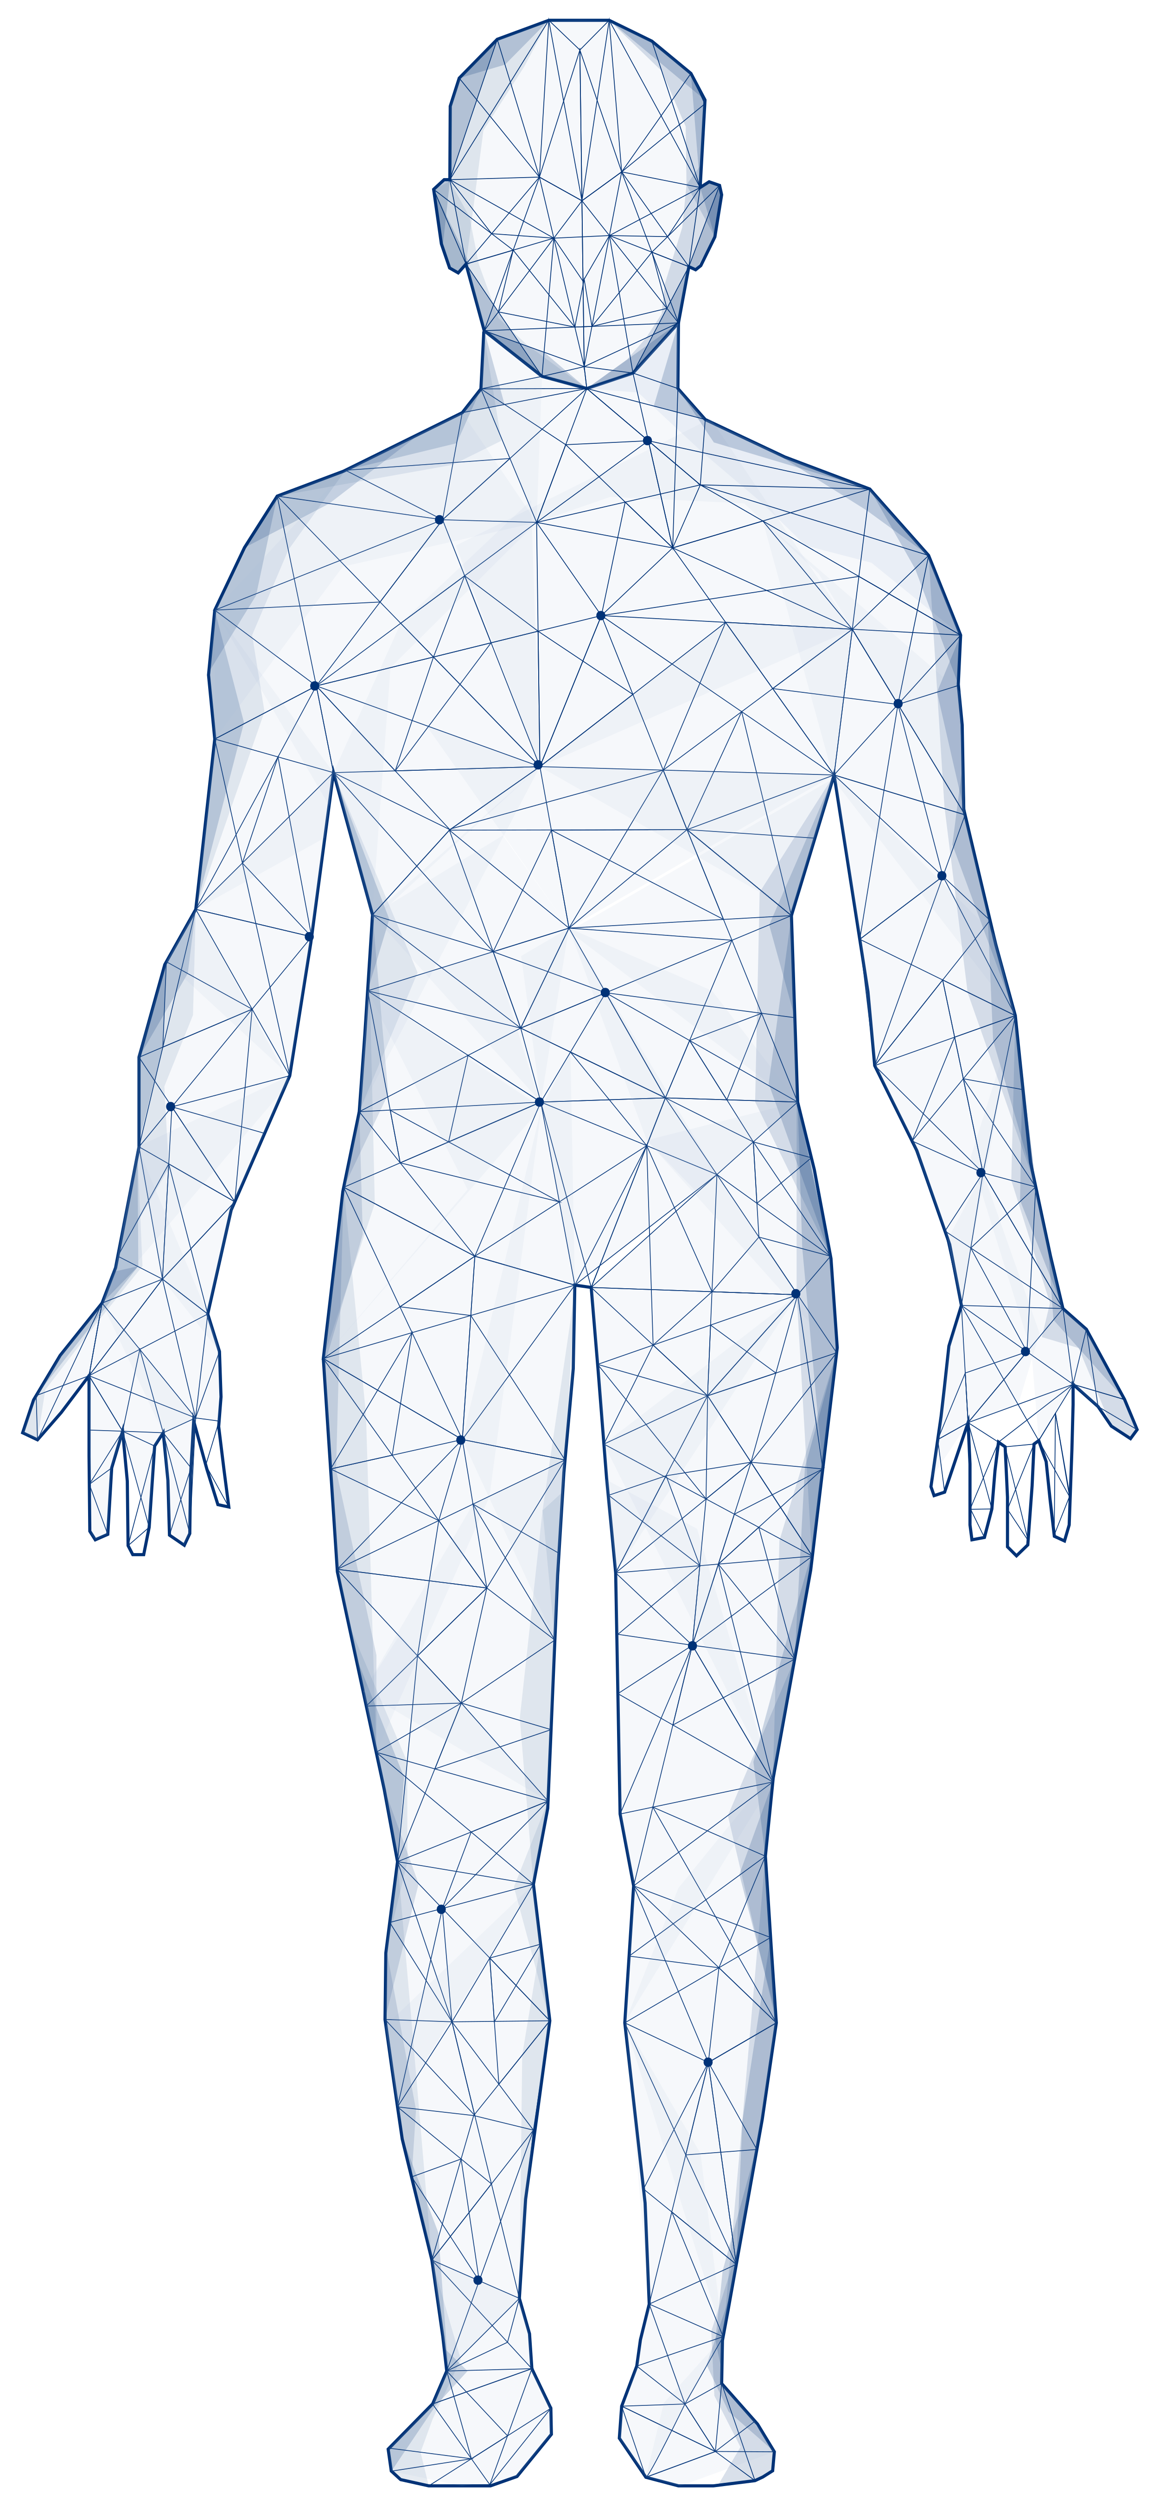 <?xml version="1.0" encoding="utf-8"?>
<!-- Generator: Adobe Illustrator 24.3.0, SVG Export Plug-In . SVG Version: 6.00 Build 0)  -->
<svg version="1.1" xmlns="http://www.w3.org/2000/svg" xmlns:xlink="http://www.w3.org/1999/xlink" x="0px" y="0px"
	 viewBox="0 0 371 800" style="enable-background:new 0 0 371 800;" xml:space="preserve">
<style type="text/css">
	.st0{fill:none;stroke:#003277;stroke-miterlimit:10;}
	.st1{opacity:0.1;fill:#A5B6DA;}
	.st2{opacity:0.15;fill:#003277;}
	.st3{opacity:0.15;fill:#A5B6DA;}
	.st4{opacity:0.1;fill:#003277;}
	.st5{fill:none;stroke:#003277;stroke-width:0.25;stroke-miterlimit:10;}
	.st6{opacity:0.2;fill:#003277;}
	.st7{fill:#003277;}
</style>
<g id="_x2014_ŽÓť_x5F_2">
</g>
<g id="_x2014_ŽÓť_x5F_4">
	<polygon class="st0" points="149.17,84.5 146.67,87.33 143.92,85.75 141.29,78.04 138.81,60.6 142.17,57.5 144,57.5 144.12,34 
		147,25 159.17,12.58 175.67,6.5 195,6.5 208.67,13.17 221.17,23.5 225.67,32 224.12,60 227,58.17 230.33,59.33 231,62.33 
		228.83,75.83 224.33,85 222.67,86.33 220.5,85.33 217.17,103.33 202.61,119.39 187.83,124.33 173.5,120.44 155,105.83 	"/>
	<polyline class="st0" points="154.88,106.06 153.94,124.45 147.97,132.06 109.98,150.78 88.74,158.76 78.25,175.26 68.75,195.25 
		66.75,216 68.75,236.5 62.67,291 52.75,308.67 44.5,338.33 44.5,367 37,405.67 32.67,417 19.25,433.75 10.75,448 7.25,458.5 
		12,460.75 19.62,452 28.5,440.25 28.5,466 28.75,490 30.5,492.75 34.5,491 35.75,469.75 39.25,458 40.75,474 41,494.62 42.5,497.5 
		46,497.5 47.75,488.75 49.5,462.75 52.25,458.5 53.75,473.75 54.25,491.25 59,494.5 60.75,490.75 61,472.25 62,454.75 
		66.25,470.25 69.75,481.5 73.25,482.25 71.75,470.75 70,456.5 70.75,447 70.25,432.5 66.5,420.5 74,387.25 92.75,344.25 
		99.5,301.65 106.75,247.25 119.25,292.75 116.75,331.5 115,355.75 109.75,381.25 107.25,402.75 103.5,434.75 108,503 123,572.67 
		127.25,595.75 123.5,625 123.25,646.25 125.5,662.25 128.75,684.5 138.25,723.25 141.75,747.75 143,758.75 138.5,769.25 
		124.25,783.75 125.25,790.75 128.25,793.5 137.25,795.5 141,795.5 147.75,795.5 151,795.5 157,795.5 165.5,792.5 176.5,779 
		176.33,770.67 170.25,758 169.5,746.83 166.25,735.5 168.25,703.75 176,646.67 170.75,603 175.33,578.67 178.5,504 180.5,471.25 
		183.5,438 184,411.25 189.25,412 191.5,439 194.17,473 197.08,503.33 198.5,580.5 202.83,603.5 200,647.33 206.5,705 
		207.82,737.33 205,748.75 203.83,757.17 199,770 198.25,780.25 206.75,792.75 217.17,795.5 228.33,795.5 241.67,793.83 
		244.17,792.67 247.33,790.67 247.87,784.6 242.5,775.75 231,762.75 231.25,749 233.17,738.67 244,678.17 248.5,647.33 247,625.17 
		245,594 247.5,569 259.5,502.5 268,431.25 266,402.75 260.67,374.33 255.33,352.67 253.33,293 267,248 277.83,317.33 280,341 
		293.5,368.25 304,398.25 307.75,417.75 303.75,430.75 302.25,444.5 301.25,453.25 298,475.75 299,478.62 302.38,477.5 
		309.88,455.25 310.5,468.5 310.5,488 311.12,492.75 315.12,492 317.5,482.88 318.5,470.62 319.62,461.5 321.75,463 322.5,479.12 
		322.5,491 322.5,495 325.38,497.88 329,494.38 330.38,475.5 331,462.12 332.5,461 334.88,467.75 336.12,479.75 337.5,491.62 
		340.75,493.12 342.25,488 343.12,464 343.5,449.5 343.5,443 351.5,450.12 355.75,456.38 361.88,460.38 364,457.5 360,447.88 
		352.38,433.88 347.75,425.38 340.25,418.75 336.25,401.88 329.88,372 325,325 318.75,302.25 308.5,259 308,232 306.75,219 
		307.5,203.25 297.25,177.75 278.42,156.5 251.25,146.25 225.75,134.25 217,124.33 217.17,103.33 	"/>
</g>
<g id="_x2014_ŽÓť_x5F_3">
	<polygon class="st1" points="171.77,167.17 153.94,124.45 173.5,120.44 187.83,124.33 202.61,119.39 217.17,103.33 217,124.33 
		225.75,134.25 251.25,146.25 278.42,156.5 297.25,177.75 307.5,203.25 306.87,219.33 308.92,260.77 262.06,183.58 238.22,161.08 
		195.35,159 	"/>
	<polygon class="st1" points="187.83,124.33 185.91,6.22 195,6.5 208.67,13.17 221.17,23.5 225.67,32 224.12,61.74 220.5,85.33 
		217.17,103.33 202.61,119.39 	"/>
	<polygon class="st1" points="145.94,174.58 172.83,245.33 272.82,201.37 227.49,133.99 	"/>
	<polygon class="st1" points="187.83,124.33 185.91,6.22 175.67,6.5 159.17,12.58 147,25 144.12,34 144,58 149.17,84.5 155,105.83 
		173.5,120.44 	"/>
	<polygon class="st2" points="267,248 253.33,293 255.33,352.67 265.86,402 241.72,352.62 243.17,285.5 	"/>
	<polygon class="st2" points="259.87,497.8 263.28,470 267.76,432.85 265.67,401.98 255,352.67 255,414 	"/>
	<polygon class="st2" points="247.38,570.24 254.37,530.93 259.87,497.8 267.76,432.85 249.5,492.96 	"/>
	<polygon class="st2" points="248.5,647.33 245,594 247.38,570.24 254.37,530.93 233,581 	"/>
	<polygon class="st2" points="231.48,747.75 235.68,724.62 242.27,687.85 248.5,647.33 245,594 237.62,678.83 	"/>
	<polygon class="st2" points="229.83,795.31 241.67,793.83 247.33,790.67 247.87,784.6 241.12,774.81 231,762.75 231.48,747.75 
		237.33,715.83 227.67,746.07 228.67,766.67 237.02,783.08 	"/>
	<polygon class="st3" points="217.17,103.33 202.61,119.39 187.83,124.33 204.27,125.62 224.95,144.85 244.08,161.08 257.82,174.58 
		278.94,180.08 307.5,203.25 297.25,177.75 278.42,156.5 253.02,146.92 225.75,134.25 217,124.33 	"/>
	<polygon class="st2" points="195,6.5 208.67,13.17 221.17,23.5 225.67,32 224.12,60 227,58.17 230.33,59.33 231,62.33 
		228.83,75.83 219.75,59.13 219.5,40.5 211.83,22.75 	"/>
	<polygon class="st2" points="187.83,124.33 202.61,119.39 217.17,103.33 220.5,85.33 222.67,86.33 228.83,75.83 231,64.12 
		230.33,59.33 227,58.17 224.12,60 224.54,52.5 219.75,59.13 218.4,72.75 212.8,90.88 211.78,100.48 206.78,108.16 200.78,115 	"/>
	<polygon class="st4" points="106.75,247.25 119.25,292.75 117.68,317.07 115,355.75 133.67,311.25 	"/>
	<polygon class="st4" points="103.5,434.75 110.02,379.94 115,355.75 118.33,313.61 119.97,385.17 	"/>
	<polygon class="st4" points="107.95,502.19 103.5,434.75 110.02,379.94 117.15,452.67 120.43,560.74 	"/>
	<polygon class="st4" points="123.67,623.67 127.25,595.75 120.43,560.74 111.74,520 130.35,563.83 130.42,595.75 	"/>
	<polygon class="st4" points="138.25,723.25 131.78,696.62 128.63,683.7 123.25,646.25 123.67,623.67 127.25,595.75 131.78,647.33 	
		"/>
	<polygon class="st4" points="137.25,795.5 128.25,793.5 125.3,790.79 124.56,783.44 138.45,769.3 143,758.75 138.25,723.25 
		147.5,755.05 138.5,774.12 134.62,784.73 	"/>
	<polygon class="st4" points="62.67,291 53.25,307.77 44,338 44,367 37.71,402 54.02,373.86 52.61,347.67 61.78,324.83 	"/>
	<polygon class="st4" points="12,460.75 7.25,458.5 11.58,446.6 19.25,433.75 32.67,417 36.78,406.88 44,368.67 45.61,405.17 
		30.72,423.67 14.5,444.75 	"/>
	<polygon class="st4" points="155,107.57 153.94,124.45 147.97,132.06 110.58,150.49 88.74,158.76 144.9,148.75 160.49,141.05 	"/>
	<polygon class="st4" points="110.58,150.49 88.74,158.76 77.26,177.33 68.75,195.25 67.01,214.83 68.75,236.5 62.67,291 
		84.67,227.74 80.71,203.25 92.29,176 	"/>
	<polygon class="st4" points="175.67,6.5 159.17,12.58 147,25 144.12,34 144,58 142,58 138.81,60.6 141.41,78.38 143.92,85.75 
		146.67,87.33 149.17,84.5 154.74,41.75 167.85,21.25 	"/>
	<polygon class="st4" points="187.83,124.33 173.5,120.44 155,105.83 149.17,84.5 146.67,87.33 143.92,85.75 141.41,78.38 
		138.81,60.6 144,58 150.28,69.38 153.26,84.5 159.53,101.8 168.68,110.33 	"/>
	<polygon class="st5" points="185.62,16 187,117.33 199,55 	"/>
	<polygon class="st5" points="172.67,56.67 185.62,16 187,117.33 	"/>
	<polygon class="st5" points="155,105.83 186.28,64.25 172.67,56.67 	"/>
	<polygon class="st5" points="217.17,103.33 186.28,64.25 199,55 	"/>
	<polygon class="st5" points="187.83,124.33 187,117.33 202.61,119.39 	"/>
	<polygon class="st5" points="173.5,120.44 187,117.33 187.83,124.33 	"/>
	<polygon class="st5" points="149.17,84.5 172.67,56.67 144,57.5 	"/>
	<polygon class="st5" points="220.5,85.33 199,55 224.12,60 	"/>
	<polygon class="st5" points="195,6.5 185.62,16 175.67,6.5 185.91,6.22 	"/>
	<polygon class="st5" points="186.28,64.25 195,6.5 199,55 	"/>
	<polygon class="st5" points="172.67,56.67 175.67,6.5 186.28,64.25 	"/>
	<polygon class="st5" points="173.5,120.44 177.28,76.21 149.17,84.5 	"/>
	<polygon class="st5" points="202.61,119.39 195.08,75.38 220.5,85.33 	"/>
	<polygon class="st5" points="144,57.5 175.67,6.5 159.17,12.58 	"/>
	<polygon class="st5" points="224.12,60 195,6.5 208.67,13.17 	"/>
	<polygon class="st5" points="172.67,56.67 159.17,12.58 147,25 	"/>
	<polygon class="st5" points="199,55 221.17,23.5 225.6,33.25 	"/>
	<polygon class="st5" points="138.81,60.6 164.27,80.05 149.17,84.5 	"/>
	<polygon class="st5" points="230.33,59.33 208.66,80.7 220.5,85.33 	"/>
	<polygon class="st5" points="155,105.83 217.17,103.33 187,117.33 	"/>
	<polygon class="st5" points="164.27,80.05 184.01,104.67 159.53,99.81 	"/>
	<polygon class="st5" points="208.66,80.7 189.48,104.45 213.49,98.68 	"/>
	<polygon class="st5" points="195.08,75.38 177.28,76.21 186.63,90 	"/>
	<polygon class="st5" points="184.01,104.67 187,89.36 189.48,104.45 	"/>
	<polygon class="st5" points="144,57.5 177.28,76.21 157.37,74.78 	"/>
	<polygon class="st5" points="224.12,60 195.08,75.38 213.7,75.73 	"/>
	<polygon class="st5" points="202.61,119.39 215.33,175.33 217,124.33 	"/>
	<polygon class="st5" points="187.83,124.33 224.17,155.17 225.75,134.25 	"/>
	<polygon class="st5" points="215.33,175.33 224.17,155.17 171.77,167.17 	"/>
	<polygon class="st5" points="187.83,124.33 171.77,167.17 207.53,141.05 	"/>
	<polygon class="st5" points="153.94,124.45 187.83,124.33 173.5,120.44 	"/>
	<polygon class="st5" points="171.77,167.17 153.94,124.45 181.09,142.31 	"/>
	<polygon class="st5" points="207.53,141.05 181.09,142.31 215.33,175.33 	"/>
	<polygon class="st5" points="141.67,166.33 187.83,124.33 147.97,132.06 	"/>
	<polygon class="st5" points="171.77,167.17 172.83,245.33 192.5,197 	"/>
	<polygon class="st5" points="200.13,160.67 192.5,197 215.33,175.33 	"/>
	<polygon class="st5" points="224.17,155.17 278.42,156.5 207.53,141.05 	"/>
	<polygon class="st5" points="267,248 278.42,156.5 215.33,175.33 	"/>
	<polygon class="st5" points="224.17,155.17 307.5,203.25 297.25,177.75 	"/>
	<polygon class="st5" points="274.93,184.46 192.5,197 307.5,203.25 	"/>
	<polygon class="st5" points="215.33,175.33 272.82,201.37 244.19,166.72 	"/>
	<polygon class="st5" points="88.74,158.76 141.67,166.33 172.83,245.33 	"/>
	<polygon class="st5" points="171.77,167.17 101.25,219.5 141.67,166.33 	"/>
	<polygon class="st5" points="192.5,197 101.25,219.5 172.83,245.33 	"/>
	<polygon class="st5" points="68.75,195.25 101.25,219.5 88.74,158.76 78.25,175.26 	"/>
	<polygon class="st5" points="106.75,247.25 101.25,219.5 68.75,236.5 	"/>
	<polygon class="st5" points="172.83,245.33 267,248 232.28,199.16 	"/>
	<polygon class="st5" points="192.5,197 267,248 219.92,265.5 	"/>
	<polygon class="st5" points="307.5,203.25 267,248 308.92,260.77 307.88,230.73 306.78,218.34 	"/>
	<polygon class="st5" points="272.82,201.37 308.92,260.77 267,248 	"/>
	<polygon class="st5" points="172.83,245.33 106.75,247.25 144,265.5 	"/>
	<polygon class="st5" points="119.25,292.75 144,265.5 101.25,219.5 106.75,247.25 	"/>
	<polygon class="st5" points="101.25,219.5 62.67,291 68.75,236.5 	"/>
	<polygon class="st5" points="92.75,344.25 68.75,236.5 62.67,291 	"/>
	<polygon class="st5" points="106.75,247.25 62.67,291 99.75,299.77 	"/>
	<polygon class="st5" points="44.5,367 99.75,299.77 62.67,291 	"/>
	<polygon class="st5" points="75.16,384.59 80.71,322.94 44.5,338.33 	"/>
	<polygon class="st5" points="267,248 275.22,300.58 280,341 316.91,294.5 	"/>
	<polygon class="st5" points="308.92,260.77 280,341 325,325 316.91,294.5 	"/>
	<polygon class="st5" points="219.92,265.5 143.85,265.66 144.41,265.21 212.29,246.45 	"/>
	<polygon class="st5" points="182.13,297 212.29,246.45 219.92,265.5 	"/>
	<polygon class="st5" points="143.85,265.66 182.13,297 172.83,245.33 	"/>
	<polygon class="st5" points="219.92,265.5 255.33,352.67 253.33,293 	"/>
	<polygon class="st5" points="182.13,297 253.33,293 166.67,329 	"/>
	<polygon class="st5" points="119.25,292.75 166.67,329 143.85,265.66 	"/>
	<polygon class="st5" points="182.13,297 117.68,317.07 166.67,329 	"/>
	<polygon class="st5" points="213,351.33 182.13,297 234.29,300.88 	"/>
	<polygon class="st5" points="166.67,329 213,351.33 189.25,412 	"/>
	<polygon class="st5" points="115,355.75 173.11,352.67 213,351.33 166.67,329 	"/>
	<polygon class="st5" points="267.8,432.9 213,351.33 255.33,352.67 261.28,377.61 266,402.75 	"/>
	<polygon class="st5" points="255.33,352.67 189.25,412 213,351.33 	"/>
	<polygon class="st5" points="184,411.25 173.11,352.67 229.49,375.87 	"/>
	<polygon class="st5" points="115,355.75 110.02,379.94 152,402 	"/>
	<polygon class="st5" points="173.11,352.67 110.02,379.94 152,402 	"/>
	<polygon class="st5" points="184,411.25 152,402 148,460.67 	"/>
	<polygon class="st5" points="103.5,434.75 184,411.25 152,402 	"/>
	<polygon class="st5" points="55.02,354.2 52,409.33 75.16,384.59 	"/>
	<polygon class="st5" points="44.5,367 75.16,384.59 52,409.33 	"/>
	<polygon class="st5" points="32.67,417 52,409.33 28.5,440.25 	"/>
	<polygon class="st5" points="62.6,453.75 28.5,440.25 32.67,417 	"/>
	<polygon class="st5" points="66.5,420.5 52,409.33 28.5,440.25 	"/>
	<polygon class="st5" points="62.6,453.75 52,409.33 66.5,420.5 	"/>
	<polygon class="st5" points="39.25,458 28.5,440.25 28.59,475 	"/>
	<polygon class="st5" points="11.58,446.6 28.5,440.25 32.67,417 19.25,433.75 	"/>
	<polygon class="st5" points="70.14,454.76 62.6,453.75 70.25,432.5 70.74,446.6 	"/>
	<polygon class="st5" points="39.25,458 44.76,431.8 52.25,458.5 	"/>
	<polygon class="st5" points="62.6,453.75 52.25,458.5 60.75,490.75 	"/>
	<polygon class="st5" points="39.25,458 47.75,488.75 49.5,462.75 	"/>
	<polygon class="st5" points="34.5,491 28.59,475 35.75,469.75 	"/>
	<polygon class="st5" points="301.83,280.44 275.22,300.58 325,325 	"/>
	<polygon class="st5" points="314.67,375.33 301.75,313.6 325,325 	"/>
	<polygon class="st5" points="280,341 314.67,375.33 301.75,313.6 	"/>
	<polygon class="st5" points="307.75,417.75 314.67,375.33 291.96,365.13 302.5,393.96 	"/>
	<polygon class="st5" points="340.25,418.75 314.67,375.33 331.54,379.81 	"/>
	<polygon class="st5" points="309.88,455.25 340.25,418.75 307.75,417.75 	"/>
	<polygon class="st5" points="332.5,461 307.75,417.75 343.5,443 	"/>
	<polygon class="st5" points="319.62,461.5 343.5,443 309.88,455.25 	"/>
	<polygon class="st5" points="340.25,418.75 343.5,443 360,447.88 347.75,425.38 	"/>
	<polygon class="st5" points="332.5,461 342.57,479.32 337.85,452.25 	"/>
	<polygon class="st5" points="309.88,455.25 300.18,460.67 308.98,439.38 	"/>
	<polygon class="st5" points="319.62,461.5 310.5,483 317.5,482.88 	"/>
	<polygon class="st5" points="331,462.12 322.5,483 329.1,492.96 	"/>
	<polygon class="st5" points="347.75,425.38 343.5,443 360,447.88 	"/>
	<polygon class="st5" points="302.5,393.96 340.25,418.75 314.67,375.33 	"/>
	<polygon class="st5" points="291.96,365.13 325,325 305.58,331.9 	"/>
	<polygon class="st5" points="229.49,375.87 226.5,446.67 255.33,414.34 265.86,402 	"/>
	<polygon class="st5" points="189.25,412 255.33,414.34 191.3,436.62 	"/>
	<polygon class="st5" points="226.5,446.67 189.25,412 255.33,414.34 	"/>
	<polygon class="st5" points="260.04,497.97 226.5,446.67 267.8,432.9 	"/>
	<polygon class="st5" points="197.08,503.33 226.5,446.67 193.31,462.12 	"/>
	<polygon class="st5" points="260.04,497.97 193.31,462.12 209.07,430.44 226.5,446.67 	"/>
	<polygon class="st5" points="267.8,432.9 240.4,467.93 260.04,497.97 	"/>
	<polygon class="st5" points="197.08,503.33 240.4,467.93 213.22,472.25 	"/>
	<polygon class="st5" points="110.02,379.94 148,460.67 103.5,434.75 	"/>
	<polygon class="st5" points="180.87,467.2 148,460.67 107.95,502.19 	"/>
	<polygon class="st5" points="103.5,434.75 155.83,508.17 148,460.67 	"/>
	<polygon class="st5" points="180.87,467.2 155.83,508.17 177.62,524.84 	"/>
	<polygon class="st5" points="107.95,502.19 117.25,545.95 155.83,508.17 	"/>
	<polygon class="st5" points="147.67,545 107.95,502.19 155.83,508.17 	"/>
	<polygon class="st5" points="177.62,524.84 147.67,545 175.43,576.35 	"/>
	<polygon class="st5" points="127.25,595.75 147.67,545 133.65,529.89 	"/>
	<polygon class="st5" points="170.75,603 127.25,595.75 175.43,576.35 175.13,579.72 	"/>
	<polygon class="st5" points="120.43,560.74 170.75,603 175.13,579.72 175.43,576.35 	"/>
	<polygon class="st5" points="144.67,647 170.75,603 124.76,615.2 	"/>
	<polygon class="st5" points="176,646.67 144.67,647 127.25,595.75 	"/>
	<polygon class="st5" points="127.25,674.23 144.67,647 141.6,610.73 	"/>
	<polygon class="st5" points="166.25,735.5 144.67,647 170.75,681.67 168.16,705.17 	"/>
	<polygon class="st5" points="143,758.75 170.75,681.67 138.25,723.25 	"/>
	<polygon class="st5" points="127.25,674.23 157.31,698.86 138.25,723.25 128.63,683.7 	"/>
	<polygon class="st5" points="170.25,758 138.45,769.3 143,758.75 	"/>
	<polygon class="st5" points="166.25,735.5 169.5,746.83 170.25,758 138.25,723.25 	"/>
	<polygon class="st5" points="176.33,770.67 137.25,795.5 156.79,795.12 	"/>
	<polygon class="st5" points="138.45,769.3 156.79,795.12 170.25,758 	"/>
	<polygon class="st5" points="125.3,790.79 150.9,786.83 124.56,783.44 	"/>
	<polygon class="st5" points="143,758.75 162.46,779.48 150.9,786.83 	"/>
	<polygon class="st5" points="226.01,479.69 221.62,526.5 240.4,467.93 	"/>
	<polygon class="st5" points="260.04,497.97 197.08,503.33 221.62,526.5 	"/>
	<polygon class="st5" points="221.62,526.5 247.38,570.24 229.95,500.53 	"/>
	<polygon class="st5" points="202.83,603.5 247.38,570.24 221.62,526.5 	"/>
	<polygon class="st5" points="198.5,580.5 221.62,526.5 197.79,541.99 	"/>
	<polygon class="st5" points="247.38,570.24 197.79,541.99 198.5,580.5 	"/>
	<polygon class="st5" points="248.5,647.33 208.98,578.3 245,594 246.67,620.02 	"/>
	<polygon class="st5" points="200,647.33 246.67,620.02 202.83,603.5 	"/>
	<polygon class="st5" points="226.75,660 202.83,603.5 248.5,647.33 	"/>
	<polygon class="st5" points="200,647.33 226.75,660 205.99,700.5 	"/>
	<polygon class="st5" points="235.68,724.62 226.75,660 248.5,647.33 243.64,680.19 	"/>
	<polygon class="st5" points="207.82,737.33 226.75,660 235.68,724.62 	"/>
	<polygon class="st5" points="205.99,700.5 235.68,724.62 200,647.33 	"/>
	<polygon class="st5" points="207.82,737.33 219.25,769.3 231.48,747.75 	"/>
	<polygon class="st5" points="231,762.75 219.25,769.3 203.83,757.17 231.48,747.75 	"/>
	<path class="st5" d="M206.75,792.75c0.95,0.25,12.5-23.45,12.5-23.45l9.75,15.2L206.75,792.75z"/>
	<polygon class="st5" points="241.67,793.83 229,784.5 231,762.75 	"/>
	<polygon class="st5" points="199,770 229,784.5 206.75,792.75 	"/>
	<polygon class="st5" points="219.25,769.3 199,770 229,784.5 	"/>
	<polygon class="st5" points="247.87,784.6 229,784.5 241.67,774.81 	"/>
	<polygon class="st5" points="68.75,195.25 141.67,166.33 121.66,192.65 	"/>
	<polygon class="st5" points="232.28,199.16 212.29,246.45 272.82,201.37 	"/>
	<polygon class="st5" points="141.67,166.33 110.58,150.49 163.23,146.72 	"/>
	<polygon class="st5" points="77.59,276.19 99.75,299.77 88.99,242.23 	"/>
	<polygon class="st5" points="92.75,344.25 55.02,354.2 84.71,362.69 	"/>
	<polygon class="st5" points="37.71,402 54.02,372.46 52,409.33 	"/>
	<polygon class="st5" points="66.5,420.5 54.02,372.46 75.16,384.59 74,387.25 	"/>
	<polygon class="st5" points="11.58,446.6 12,460.75 32.67,417 18.65,434.75 	"/>
	<polygon class="st5" points="49.5,462.75 41,494.62 47.75,488.75 	"/>
	<polygon class="st5" points="54.25,491.25 61.14,469.75 52.25,458.5 53.6,472.25 	"/>
	<polygon class="st5" points="65.87,468.87 70.14,454.76 70.74,462.75 73.25,482.25 	"/>
	<polygon class="st5" points="39.25,458 28.5,457.63 28.28,440.09 28.71,440.59 	"/>
	<polygon class="st5" points="321.75,463 329.1,492.96 331,462.12 	"/>
	<polygon class="st5" points="342.34,478.91 337.45,491.24 337.85,452.25 	"/>
	<polygon class="st5" points="315.12,492 310.5,482.58 309.86,454.91 317.5,482.88 	"/>
	<polygon class="st5" points="300.18,460.67 302.38,477.5 309.88,455.25 	"/>
	<polygon class="st5" points="351.5,450.12 347.75,425.38 360,447.88 364,457.5 	"/>
	<polygon class="st5" points="148.74,184.26 172.24,201.99 157.2,205.7 	"/>
	<polygon class="st5" points="138.76,210.25 148.74,184.26 128.27,199.45 	"/>
	<polygon class="st5" points="126.51,246.68 138.76,210.25 172.83,245.33 	"/>
	<polygon class="st5" points="117.68,317.07 173.11,352.67 128.1,372.12 	"/>
	<polygon class="st5" points="152,402 207.01,366.62 184,411.25 	"/>
	<polygon class="st5" points="240.4,467.93 263.37,470.08 255.33,414.34 	"/>
	<polygon class="st5" points="133.65,529.89 140.45,486.59 155.83,508.17 	"/>
	<polygon class="st5" points="308.98,439.38 328.74,432.58 309.88,455.25 	"/>
	<polygon class="st5" points="310.75,399.38 331.54,379.81 328.74,432.58 	"/>
	<polygon class="st5" points="308.36,345.21 331.54,379.81 329.45,367.88 327.46,348.7 	"/>
	<polygon class="st5" points="207.01,366.62 209.07,430.44 227.91,413.37 	"/>
	<polygon class="st5" points="180.87,467.2 150.71,420.97 148,460.67 	"/>
	<polygon class="st5" points="140.45,486.59 105.83,470.08 148,460.67 	"/>
	<polygon class="st5" points="139.19,566.07 176.4,553.5 147.67,545 	"/>
	<polygon class="st5" points="127.25,674.23 151.62,677 138.25,723.25 128.8,684.38 	"/>
	<polygon class="st5" points="170.75,681.67 151.62,677 176,646.67 	"/>
	<polygon class="st5" points="143,758.75 162.46,749.54 166.25,735.5 	"/>
	<polygon class="st5" points="215.04,707.85 231.48,747.75 235.68,724.62 	"/>
	<polygon class="st5" points="219.51,689.59 242.27,687.85 226.75,660 	"/>
	<polygon class="st5" points="230.13,629.7 226.75,660 248.5,647.33 	"/>
	<polygon class="st5" points="245,594 230.13,629.7 201.38,625.97 	"/>
	<polygon class="st5" points="254.37,530.93 215.4,552.02 221.62,526.5 	"/>
	<polygon class="st5" points="255.33,352.67 193.89,317.69 254.43,325.67 	"/>
	<polygon class="st5" points="275.22,300.58 287.44,225.42 301.83,280.44 	"/>
	<polygon class="st5" points="247.34,220.35 287.44,225.42 272.82,201.37 	"/>
	<polygon class="st5" points="172.24,201.99 202.59,222.22 172.83,245.33 	"/>
	<polygon class="st5" points="119.25,292.75 157.86,304.56 106.75,247.25 	"/>
	<polygon class="st5" points="176.49,265.66 157.86,304.56 182.13,297 	"/>
	<polygon class="st5" points="193.89,317.69 173.11,352.67 213,351.33 	"/>
	<polygon class="st5" points="128.1,372.12 179.05,384.61 124.92,355.3 	"/>
	<polygon class="st5" points="149.83,337.72 143.6,365.42 173.11,352.67 	"/>
	<polygon class="st5" points="241.13,365.42 242.93,395.88 265.86,402 	"/>
	<polygon class="st5" points="220.75,332.98 241.13,365.42 213,351.33 	"/>
	<polygon class="st5" points="227.91,413.37 242.93,395.88 255.33,414.34 	"/>
	<polygon class="st5" points="242.29,385.07 259.72,370.5 241.13,365.42 	"/>
	<polygon class="st5" points="227.45,424.04 248.36,439.38 226.5,446.67 	"/>
	<polygon class="st5" points="191.3,436.62 226.5,446.67 226.01,479.69 	"/>
	<polygon class="st5" points="235.07,484.55 263.37,470.08 229.95,500.53 	"/>
	<polygon class="st5" points="254.37,530.93 229.95,500.53 242.88,488.75 	"/>
	<polygon class="st5" points="194.81,478.5 213.22,472.25 224.01,501.04 	"/>
	<polygon class="st5" points="197.79,523 224.01,501.04 221.62,526.5 	"/>
	<polygon class="st5" points="176.49,265.66 231.59,294.22 219.92,265.5 	"/>
	<polygon class="st5" points="253.33,293 260.86,268.22 219.92,265.5 	"/>
	<polygon class="st5" points="237.41,227.74 253.33,293 219.92,265.5 	"/>
	<polygon class="st5" points="150.71,420.97 128.02,418.19 152,402 	"/>
	<polygon class="st5" points="125.55,465.68 131.89,426.42 105.83,470.08 	"/>
	<polygon class="st5" points="151.41,481.34 177.62,524.84 179.17,497.21 	"/>
	<polygon class="st5" points="147.67,545 120.43,560.74 117.25,545.95 	"/>
	<polygon class="st5" points="150.82,586.26 141.6,610.73 175.43,576.35 	"/>
	<polygon class="st5" points="123.25,646.25 144.67,647 151.97,676.94 	"/>
	<polygon class="st5" points="156.77,626.58 159.69,666.97 176,646.67 	"/>
	<polygon class="st5" points="173.05,622.16 158.25,647 156.77,626.58 	"/>
	<polygon class="st5" points="147.6,690.9 131.78,696.62 153.39,729.88 	"/>
	<polygon class="st5" points="52.13,335.09 53.25,307.77 80.71,322.94 	"/>
	<polygon class="st5" points="157.2,205.7 126.51,246.68 101.25,219.5 	"/>
	<polygon class="st5" points="157.86,304.56 193.89,317.69 166.67,329 	"/>
	<polygon class="st5" points="207.01,366.62 182.6,336.68 213,351.33 	"/>
	<polygon class="st5" points="220.75,332.98 243.8,324.27 232.67,351.95 	"/>
	<polygon class="st5" points="306.87,219.33 287.44,225.42 308.92,260.77 307.5,229.67 	"/>
	<polygon class="st5" points="297.25,177.75 287.44,225.42 272.82,201.37 	"/>
	<polygon class="st6" points="149.17,84.5 155,105.83 173.5,120.44 	"/>
	<polygon class="st6" points="187.83,124.33 173.5,120.44 155,105.83 174.16,112.72 	"/>
	<polygon class="st6" points="138.81,60.6 141.67,79.38 143.88,85.25 146.67,87.33 150.4,84.5 	"/>
	<polygon class="st6" points="144,58 142,58 138.81,60.6 141.67,79.38 	"/>
	<polygon class="st6" points="147,25 144.12,34 144,58 152.67,32 159.17,12.58 	"/>
	<polygon class="st6" points="175.67,6.5 159.17,12.58 147,25 161.65,20.69 	"/>
	<polygon class="st6" points="147.97,132.06 153.94,124.45 155,105.83 161.52,129.43 	"/>
	<polygon class="st6" points="110.58,150.49 148.64,132.06 153.94,124.45 146.17,141.83 	"/>
	<polygon class="st6" points="78.25,175.26 88.74,158.76 110.58,150.49 133.96,139.17 105.39,161.15 	"/>
	<polygon class="st6" points="67.01,214.83 68.75,195.25 78.25,175.26 88.74,158.76 81.96,190.58 	"/>
	<polygon class="st6" points="62.67,291 68.75,236.5 67.01,214.83 68.75,195.25 78.11,231.25 	"/>
	<polygon class="st6" points="62.67,291 53.25,307.77 44.5,338.33 60.11,311.5 	"/>
	<polygon class="st6" points="44,367 44,338 53.25,307.77 52.13,335.09 	"/>
	<polygon class="st6" points="32.67,417 36.78,406.88 44,367 44.28,405.17 	"/>
	<polygon class="st6" points="11.58,446.6 19.25,433.75 32.67,417 36.78,406.88 44.28,405.17 	"/>
	<polygon class="st6" points="106.75,247.25 119.25,292.75 117.68,317.07 124.61,294.17 	"/>
	<polygon class="st2" points="110.02,379.94 115,355.75 117.68,317.07 119.25,292.75 124.28,350.08 	"/>
	<polygon class="st2" points="103.96,436.49 110.02,379.94 115,355.75 116.12,395 	"/>
	<polygon class="st2" points="120.43,560.74 107.95,502.19 103.5,434.75 110.02,379.94 107.57,470.32 120.5,529.67 	"/>
	<polygon class="st6" points="127.25,595.75 120.43,560.74 113.85,529.89 129.33,568.67 	"/>
	<polygon class="st2" points="123.25,646.25 123.67,623.67 127.25,595.75 122.33,570.5 134,602.8 	"/>
	<polygon class="st2" points="131.78,696.62 128.8,684.38 123.25,646.25 123.67,623.67 133.17,675.21 	"/>
	<polygon class="st6" points="143.45,757.5 138.25,723.25 131.78,696.62 128.63,683.7 140.33,714.5 	"/>
	<polygon class="st6" points="125.3,790.79 124.56,783.44 138.45,769.3 143.25,757.97 142.59,751.81 149.67,758.75 139.25,770.12 	
		"/>
	<polygon class="st4" points="184,413.22 180.87,467.2 177.62,524.84 173.67,483.33 	"/>
	<polygon class="st4" points="170.75,603 175.43,576.35 177.62,524.84 180.3,477.25 173.67,483.33 166.39,549.83 	"/>
	<polygon class="st4" points="176,646.67 170.75,603 175.43,576.35 164.5,603.83 	"/>
	<polygon class="st4" points="166.25,735.5 168.5,701.91 170.75,683.4 176,646.67 173.05,622.16 167.16,657.67 	"/>
	<polygon class="st6" points="187.83,124.33 202.61,119.39 217.17,103.33 	"/>
	<polygon class="st6" points="220.5,85.33 217.17,103.33 202.61,119.39 	"/>
	<polygon class="st6" points="230.33,59.33 231,62.33 228.83,75.83 224.33,85 222.67,86.33 220.5,85.33 	"/>
	<polygon class="st6" points="224.12,60 227,58.17 230.33,59.33 231,62.33 228.83,75.83 	"/>
	<polygon class="st6" points="221.17,23.5 225.67,32 224.12,60 	"/>
	<polygon class="st6" points="195,6.5 208.67,13.17 221.17,23.5 225.67,32 	"/>
	<polygon class="st6" points="217.17,103.33 217,124.33 225.75,134.25 209.27,129.94 	"/>
	<polygon class="st6" points="278.42,156.5 251.25,146.25 225.75,134.25 217,124.33 228.5,141.58 	"/>
	<polygon class="st6" points="245.44,143.22 253.02,146.92 278.42,156.5 297.25,177.75 277.55,163.42 	"/>
	<polygon class="st6" points="306.87,219.33 307.5,203.25 297.25,177.75 278.42,156.5 292.96,182.08 	"/>
	<polygon class="st6" points="308.92,260.77 306.87,219.33 307.5,203.25 299.94,221.5 	"/>
	<polygon class="st6" points="325,325 308.92,260.77 308.48,242.25 304.85,270.25 	"/>
	<polygon class="st6" points="331.54,379.81 325,325 316.03,290.17 317.9,333 	"/>
	<polygon class="st6" points="340.25,418.75 331.54,379.81 327.25,342.12 326.53,384.12 	"/>
	<polygon class="st6" points="360,447.88 347.75,425.38 339.9,418.15 335.38,397.77 337.22,422.39 	"/>
	<polygon class="st6" points="267,248 253.33,293 254.43,325.67 246.22,296 	"/>
	<polygon class="st6" points="266,402.75 255.33,352.67 254.43,325.67 253.33,293 246.06,346.8 	"/>
	<polygon class="st6" points="263.37,470.08 267.8,432.9 265.86,402 255.33,352.67 256.8,399.31 	"/>
	<polygon class="st6" points="254.37,530.93 260.04,497.97 263.37,470.08 267.8,432.9 257.65,469.55 	"/>
	<polygon class="st6" points="245,594 247.38,570.24 254.37,530.93 260.04,496.23 249.33,533.67 241.17,563.83 	"/>
	<polygon class="st6" points="248.5,645.6 245,595.74 247.38,570.24 236.67,599.83 	"/>
	<polygon class="st6" points="235.68,724.62 245,674.79 248.5,647.33 246.67,620.02 237.62,678.83 	"/>
	<polygon class="st6" points="231.33,760.25 231.48,747.75 235.68,724.62 242.27,686.83 231.33,726.61 229,748.86 	"/>
	<polygon class="st6" points="247.87,784.6 241.12,774.81 231,762.75 231.48,747.75 234.12,733.25 226.17,756.79 233.22,771.74 	"/>
	<polygon class="st2" points="297.25,177.75 307.5,203.25 306.78,218.34 308.92,258.64 316.91,294.5 325,325 331.54,379.81 
		309.75,317.67 302.33,258.25 	"/>
	<polygon class="st2" points="355.75,456.38 361.88,460.38 364,457.5 360,447.88 347.75,425.38 340.25,418.75 331.54,379.81 
		325,325 323.72,377.74 336.1,417.01 333.5,427.88 345.26,431.38 	"/>
	<polygon class="st1" points="32.67,417 92.75,346.33 62.67,291 53.25,307.77 44,338 44,367 37.28,403.12 	"/>
	<polygon class="st1" points="44,367 92.75,344.25 75.16,384.59 66.5,420.5 70.25,432.5 52,409.33 	"/>
	<polygon class="st1" points="32.67,417 36.78,406.88 44,367 66.5,420.5 70.25,432.5 70.14,454.76 62.6,453.75 61.44,468.5 
		60.75,490.75 59,494.5 54.5,489.75 52.25,458.5 	"/>
	<polygon class="st1" points="32.67,417 19.25,433.75 11.58,446.6 7.25,458.5 12,460.75 28.28,440.09 28.5,457.63 29.28,491 
		30.5,492.75 34.5,491 35.75,469.75 39.25,459.74 47.75,488.75 49.5,462.75 52.25,458.5 62.6,453.75 	"/>
	<polygon class="st1" points="92.75,344.25 53.25,307.77 62.67,291 106.75,247.25 99.75,299.77 	"/>
	<polygon class="st1" points="68.75,195.25 67.01,214.83 68.75,236.5 62.67,291 104,268.08 106.75,247.25 	"/>
	<polygon class="st1" points="147.97,132.06 110.58,150.49 88.74,158.76 68.75,195.25 68.75,236.5 109.72,181.33 171.77,167.17 
		173.5,120.44 155,105.83 153.94,124.45 	"/>
	<polygon class="st1" points="68.75,195.25 105.5,258.08 106.75,247.25 119.25,291.01 125,213.64 171.77,167.17 147.97,132.06 
		110.58,150.49 	"/>
	<polygon class="st1" points="119.25,294.49 106.75,247.25 128.27,199.45 170,160.08 172.83,245.33 	"/>
	<polygon class="st1" points="267,249.74 244.19,166.72 307.5,221.5 308.92,260.77 316.91,294.5 325,325 	"/>
	<polygon class="st1" points="280,341 275.22,300.58 267,248 318.34,299.15 325,325 307.75,416.01 302.5,393.96 291.96,365.13 	"/>
	<polygon class="st1" points="340.25,418.75 331.54,379.81 325,325 310.71,370.33 330.18,432.62 332.5,461 343.5,443 352.65,451.62 
		364,457.5 347.75,425.38 	"/>
	<polygon class="st1" points="297.88,473.5 300.18,460.67 303.75,430.75 307.75,419.49 303.4,396.54 314.67,375.33 332.78,426.67 
		325.92,449.5 309.88,455.25 	"/>
	<polygon class="st1" points="172.83,245.33 115,355.75 117.68,317.07 119.25,292.75 	"/>
	<polygon class="st1" points="267,248 272.82,201.37 232.28,199.16 172.83,245.33 253.33,291.26 	"/>
	<polygon class="st1" points="255.33,353.67 253.33,292.26 267,249 182.13,298 	"/>
	<polygon class="st1" points="172.83,245.33 267,248 182.13,297 136.47,232.21 	"/>
	<polygon class="st1" points="119.25,292.75 161,267.33 182.13,297 173.11,352.67 	"/>
	<polygon class="st1" points="255.33,352.67 265.86,402 267.8,432.9 207.01,364.89 	"/>
	<polygon class="st1" points="182.13,297 227.94,317.07 255.33,352.67 223.22,381.67 207.01,364.89 	"/>
	<polygon class="st1" points="173.11,352.67 166.83,305.92 182.13,297 229.49,375.87 184,411.25 	"/>
	<polygon class="st1" points="117.68,317.07 157.86,304.56 173.33,354.4 103.5,434.75 110.02,379.94 115,355.75 	"/>
	<polygon class="st1" points="184,411.25 182.6,336.68 173.33,354.4 148,460.67 177.62,524.84 180.87,467.2 184,436 	"/>
	<polygon class="st1" points="117.68,317.07 173.33,354.4 156.67,479 120.43,560.74 107.95,502.19 105.83,470.08 103.5,434.75 
		149.67,380.67 	"/>
	<polygon class="st1" points="180.87,467.2 151.41,481.34 116.29,541.33 175.43,576.35 177.62,524.84 	"/>
	<polygon class="st1" points="127.25,674.23 170.75,603 175.43,576.35 128,523.1 116.29,541.33 120.43,560.74 127.25,595.75 
		123.67,623.67 123.25,646.25 	"/>
	<polygon class="st1" points="166.25,735.5 170.75,681.67 176,646.67 170.75,603 123.25,648.4 127.25,674.23 138.25,723.25 
		143.25,757.97 	"/>
	<polygon class="st1" points="165.5,792.5 176.5,779 176.33,770.67 170.25,758 169.5,746.83 166.25,735.5 138.25,723.25 
		143.25,757.97 138.45,769.3 124.56,783.44 125.3,790.79 147.84,795.57 	"/>
	<polygon class="st1" points="189.25,412 229.49,375.87 255.33,414.34 197.08,503.33 193.31,462.12 191.3,436.62 	"/>
	<polygon class="st1" points="267.8,432.9 255.33,414.34 193.31,462.12 247.38,570.24 254.37,530.93 259.87,497.8 263.37,470.08 	
		"/>
	<polygon class="st1" points="202.83,603.5 198.5,580.5 197.79,541.99 197.08,503.33 193.31,473.12 223.15,489.25 247.38,570.24 
		200,647.33 	"/>
	<polygon class="st1" points="248.5,647.33 245,594 247.38,567.07 217.17,604.17 200,647.33 231.48,747.75 235.68,724.62 
		242.27,687.85 	"/>
	<polygon class="st1" points="207.82,737.33 200,647.33 224.25,689.17 231.48,747.75 206.75,792.75 198.25,780.25 199,771.74 
		203.83,757.17 	"/>
	<polygon class="st1" points="247.87,784.6 241.67,774.81 231,762.75 231.48,747.75 212.5,768.96 206.75,792.75 217.66,795.57 	"/>
	<g>
		<g>
			<path class="st7" d="M192.33,198.5c1.93,0,1.93-3,0-3C190.4,195.5,190.4,198.5,192.33,198.5L192.33,198.5z"/>
		</g>
	</g>
	<g>
		<g>
			<path class="st7" d="M100.75,221c1.93,0,1.93-3,0-3C98.82,218,98.82,221,100.75,221L100.75,221z"/>
		</g>
	</g>
	<g>
		<g>
			<path class="st7" d="M207.25,142.5c1.93,0,1.93-3,0-3C205.32,139.5,205.32,142.5,207.25,142.5L207.25,142.5z"/>
		</g>
	</g>
	<g>
		<g>
			<path class="st7" d="M287.5,226.67c1.93,0,1.93-3,0-3C285.57,223.67,285.57,226.67,287.5,226.67L287.5,226.67z"/>
		</g>
	</g>
	<g>
		<g>
			<path class="st7" d="M193.75,319.12c1.93,0,1.93-3,0-3C191.82,316.12,191.82,319.12,193.75,319.12L193.75,319.12z"/>
		</g>
	</g>
	<g>
		<g>
			<path class="st7" d="M147.5,462.33c1.93,0,1.93-3,0-3C145.57,459.33,145.57,462.33,147.5,462.33L147.5,462.33z"/>
		</g>
	</g>
	<g>
		<g>
			<path class="st7" d="M221.67,528.17c1.93,0,1.93-3,0-3C219.74,525.17,219.73,528.17,221.67,528.17L221.67,528.17z"/>
		</g>
	</g>
	<g>
		<g>
			<path class="st7" d="M141.25,612.5c1.93,0,1.93-3,0-3C139.32,609.5,139.32,612.5,141.25,612.5L141.25,612.5z"/>
		</g>
	</g>
	<g>
		<g>
			<path class="st7" d="M226.67,661.42c1.93,0,1.93-3,0-3C224.74,658.42,224.73,661.42,226.67,661.42L226.67,661.42z"/>
		</g>
	</g>
	<g>
		<g>
			<path class="st7" d="M153,731.17c1.93,0,1.93-3,0-3C151.07,728.17,151.07,731.17,153,731.17L153,731.17z"/>
		</g>
	</g>
	<g>
		<g>
			<path class="st7" d="M254.75,415.5c1.93,0,1.93-3,0-3C252.82,412.5,252.82,415.5,254.75,415.5L254.75,415.5z"/>
		</g>
	</g>
	<g>
		<g>
			<path class="st7" d="M54.62,355.62c1.93,0,1.93-3,0-3C52.69,352.62,52.69,355.62,54.62,355.62L54.62,355.62z"/>
		</g>
	</g>
	<g>
		<g>
			<path class="st7" d="M99,301.25c1.93,0,1.93-3,0-3C97.07,298.25,97.07,301.25,99,301.25L99,301.25z"/>
		</g>
	</g>
	<g>
		<g>
			<path class="st7" d="M301.5,281.75c1.93,0,1.93-3,0-3C299.57,278.75,299.57,281.75,301.5,281.75L301.5,281.75z"/>
		</g>
	</g>
	<g>
		<g>
			<path class="st7" d="M328.25,434c1.93,0,1.93-3,0-3C326.32,431,326.32,434,328.25,434L328.25,434z"/>
		</g>
	</g>
	<g>
		<g>
			<path class="st7" d="M314,376.75c1.93,0,1.93-3,0-3C312.07,373.75,312.07,376.75,314,376.75L314,376.75z"/>
		</g>
	</g>
	<g>
		<g>
			<path class="st7" d="M172.67,354.17c1.93,0,1.93-3,0-3C170.74,351.17,170.73,354.17,172.67,354.17L172.67,354.17z"/>
		</g>
	</g>
	<g>
		<g>
			<path class="st7" d="M172.25,246.25c1.93,0,1.93-3,0-3C170.32,243.25,170.32,246.25,172.25,246.25L172.25,246.25z"/>
		</g>
	</g>
	<g>
		<g>
			<path class="st7" d="M140.67,167.83c1.93,0,1.93-3,0-3C138.74,164.83,138.73,167.83,140.67,167.83L140.67,167.83z"/>
		</g>
	</g>
</g>
</svg>
